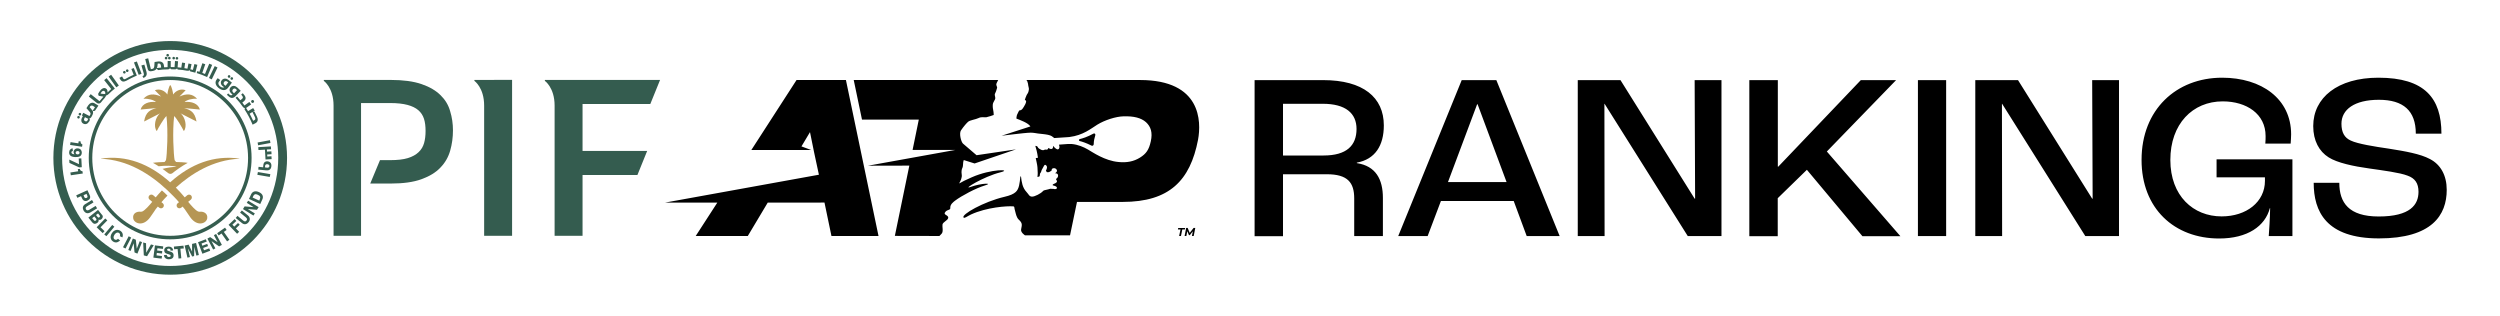 <svg version="1.1" id="Calque_1" xmlns="http://www.w3.org/2000/svg" x="0" y="0" viewBox="0 0 2692.9 340.2" style="enable-background:new 0 0 2692.9 340.2" xml:space="preserve"><style>.st1{fill:#355d4f}.st2{fill-rule:evenodd;clip-rule:evenodd;fill:#b69654}</style><path d="m911.2 86.2 35.1 168h-50.7l-7.5-36H827l-21.5 36h-56.1l23.3-36h-56.2l165.6-30-5.2-24.2-4.4-21.7-9.2 15.4 10.6 3.9h-64.6L858 86.2h53.2zm317 0h-122.6c.6.7 1 1.3 1.1 1.8.7 1.7.7 2.9.9 4.2.4 2.4.9 2.8.6 4.7-.6 3.6-1.2 3.3-2.3 5.4-1.1 2.2-1.8 4.7-2 5.4 0 .1.1.2.2.2.4 0 1.2.1 1.2 1.3.1 1.6-1.8 4.8-2.4 5.7-.5.9-1.7 2.8-2.7 3.4-1.8 1-2.3.4-2.5.9-.2.5-2 3.8-2.3 4.7-.3 1.1-.5 2.5-.6 3.5 0 .2.1.3.2.4 3.5 1.4 12.7 4.6 14.9 8.4l-31 10c4.3-.5 9.1-1.1 13.3-1.6 5.8-.7 15.1-1.7 18.1-1.7 3 0 6.6.8 7.7.9 3.6.5 6.9.6 10.8 1.4 3.9.8 5 2.2 5.8 2.7.2.1.9.8.9.8 4.8-.3 12.2-.8 13.7-.9.8-.1 2.4-.1 2.7-.2 14.9-1.9 23.1-9 30.2-13.4 7.9-4.8 19.7-8.7 28.2-8.9 10.9-.3 18.8 1.6 24.1 6.3 5.2 4.8 7.3 11.1 5.2 20.6-2 9.2-5 13.4-11.7 17.6-6.8 4.2-14.2 5.6-23.1 4.7-14.7-1.3-27.8-10.5-33-13.5-4.5-2.6-10.6-5.3-17.5-5.9-.7-.1-2.7-.1-4 0-.5 0-6.1.4-9.6.7.4 1.3.5 2.4.5 2.6-.1 1.8-1.1 2.7-2.2 2.5-1-.1-3.5-2-4.3-3.6-.1-.1-.3-.2-.3 0v.8c-.1.5-.3 2-1.4 2.3-.9.2-2.3 0-3.2-.8-.3-.2-.7-.1-.8.2-.4 1.1-.6 1.7-2.7 1.3-1.4-.1-1.1.4-2 .6-2.2.4-3.3-.7-5-1.6s-1.2-2.5-2.9-2.8c-.3-.1-.9-.2-1.2-.2.9 3 2 6.7 2.8 12.6 0 .2-.1.3-.3.3l-1.8.2c-.2 0-.3.2-.2.3.4 2.3 1.6 6.6 1.8 9.7.4 5.6.4 7.3 0 10.1 0 .2.1.4.3.3.6-.1 1.5-.4 2.1-.8 0-1.2.5-3.1.6-3.3.2-.2.4-.5.6-.7.2-.2.3-.4.3-.6l.5-1.6c.1-.2.2-.5.3-.7l2.4-4.4s.6-1.2 1.6-.9c0 0 1.6.9 1.6 2.5 0 1.7-1.2 3.7-1.2 3.7l1 1.6s1.9.6 3.7-.7c0 0 .5-.3 1.6-1.2-.4-1.2.6-2.8 3.6-2.2 1 .4 3.9 2.7.3 5.1-.1.1-.1.3.1.3 3.9-.2 3.4 4.5.8 5.9-.2.1-.3.4-.1.6.4.6 1 1.6.9 2.5 0 0 0 1.2-3.8 2.6 0 0-1.2.5-.7 1.3.5.2 1 .4 1.6.5 0 0 3.5.8 2.8 2.7 0 0-.6 1.6-3.8.6 0 0-2 .1-3.2-.1-.6.2-3.2 1-6.3 1.6-.7.1-1.3.5-1.8 1.1-2.1 2.4-8.6 5.8-11.5 5.8-3.2 0-3.6-2.4-6-4.9-4.5-4.8-5.3-10.7-6-16.6-.1-.4-.6-.4-.7 0-.8 6.9-1.2 13.2-5.1 16.6-2.3 2.1-6 3.7-12 5.1-22.6 5.3-46.8 19.2-44.1 22.3 1.1 1.2 3.6-1.2 8.1-3.3 16.8-7.7 38.6-9.3 45.6-8.7.5 0 .9.4 1 1 .1.8.3 2.4 1.1 5 .6 2.2 1.3 6 3.6 8.2 4.2 3.9 3.6 5.4 2.6 10.6-.6 3.4 4.1 6.3 4.2 6.4h48.5l7.5-36h49.2c50.3 0 72.7-23 81.2-67 3.6-19.7 3.5-64.2-62.3-64.3zm-216.3 168c.7-.7 1.5-1.6 2.4-2.5 2.1-2.2.5-7.7.9-9.8.5-2.8 5.3-4.2 6.1-6.9 1-3.7-6.3-3.1-2.8-7 2.2-2.4 5.4-1.6 5.1-4-.3-3.9 3.5-6.5 5.1-7.8 7-5.3 22.6-13.6 32.1-16.4 9.9-2.9-3.8-2.6-15.1 1.5-10.3 3.8 13.3-11 32-15.7 13.3-3.3-9.8-4-31 5.4-6.8 3-10.5 4.8-13.2 6.5-.1.1-.2 0-.2-.2 1.1-2.1 3.3-5.8 2.6-9.6-.4-2.5-.2-5.3.9-7.2.8-1.5.3-5.6 1.2-7.8.1-.2.3-.2.4-.2l11.4 3.6 44.6-15.2-42.5 6.3-14.7-12.6c-2.1-2.2-4.2-10.9-2.1-14.1 3.1-4.6 6.3-8.1 7.7-9.3 2-1.8 8.2-2.5 11.2-4 3.4-1.7 6.1-.5 8.5-.9 2.3-.5 6.5-1.9 7.8-2.4.1 0 .1-.1.1-.2 0-.5-.1-2.2-.2-2.9-.7-3.1-1-6-.8-8.2.2-2.6 2.6-5 2.7-6.7.1-1.8-1.2-3.6-.2-5.3.9-1.6 1.2-2.8 2.2-6.2-.3-2-1.5-2.7-.6-4.8.5-1.1 1.3-2.6 1.7-3.4H919.6l8.9 42.6h61.2l-6.7 32.7h46.1l-94.1 17 44.5-.1-15.6 75.7 48 .1zm163.9-97.3c1 .5 2.3-.3 2.3-1.6.1-4.2.8-6.2 1.7-9.6.4-1.4-.8-2.4-1.9-1.8-6.8 3.7-11.8 5.2-14.8 5.9-.3.1-.9.5-.9 1.1 0 .6.3.9.7 1 2.8.7 7.2 2.1 12.9 5zm95.8 90.3h-2.8l.3-1.6h7.5l-.3 1.6h-2.8l-1.4 7h-2l1.5-7zm15.9-1.7-1.7 8.7h-1.9l1-5.1-3.3 4.2h-.9l-1.8-4.3-1 5.2h-1.9l1.7-8.7h1.6l2.2 5.4 4.2-5.4h1.8zm63.9-159.2h73.8c43.2 0 65.4 18.6 65.4 48.8 0 21.7-9.4 36.5-29.1 40.1v.5c20.4 3.1 28.1 17.4 28.1 37.5v41.1h-30.9v-40.6c0-16.9-6.9-26-29.4-26H1382v66.7h-30.6V86.3zm74.3 81.2c24.8 0 35.5-10.7 35.5-28.6 0-16.9-11.8-27.1-36.3-27.1H1382v55.7h43.7zm204.8 49h-78.4l-14.3 37.8h-31.7l68.4-168h37.3l68.2 168h-35.5l-14-37.8zm-7.7-20.4-31.2-83.8h-.5l-31.4 83.8h63.1zm76.7-109.8h46l79.9 127.7h.5l-.5-127.7h28.9v168H1818l-89.6-142.5h-.2l.2 142.5h-28.9v-168zm184.9 0h30.6v93.2h.5l88.9-93.2h38l-74.6 76.9 79.2 91.2h-40.9l-59.8-71.5-31.4 30.6v40.9h-30.6V86.3zm181.5 0h30.4v168h-30.4v-168zm61.8 0h46l79.9 127.7h.5l-.5-127.7h28.9v168h-36.3l-89.6-142.5h-.2l.2 142.5h-28.9v-168zm179.1 85.8c0-53.9 37.3-88.4 86.8-88.4 42.4 0 74.3 22.7 74.3 61 0 2.8-.3 6.9-.5 10h-27.3c.3-3.1.3-5.9.3-8.2 0-23.7-20.4-37.3-46.2-37.3-32.4 0-56.4 24.3-56.4 63.1s24.8 60.8 55.2 60.8c26.8 0 46.7-15.6 46.7-38.3V191h-52.1v-19.4h81.7v82.7h-25.5c.5-6.6 1.3-18.6 1.5-30.1h-.3c-5.1 19.4-24 32.7-54.6 32.7-48.2 0-83.7-32.2-83.6-84.8zm185.4 24.8h27.6c0 21.4 10.2 36.3 42.4 36.3 34.2 0 42.9-12.8 42.9-26.6 0-9.2-3.8-14.6-11.8-17.4-8.4-3.3-26.6-5.6-41.1-7.7-16.9-2.3-34.7-6.1-43.9-12-10.2-6.4-16.6-17.9-16.6-33.7 0-30.6 26.3-52.1 70.2-52.1 49.8 0 67.9 22 67.9 60.3h-27.6c0-24.8-13.5-36.5-39.8-36.5-26.3 0-40.3 10.5-40.3 25.8 0 9.4 3.3 15.1 10 18.1 7.4 3.6 26.3 6.6 40.9 8.7 17.6 2.8 34 5.6 44.4 11.2 11.5 5.9 18.1 17.6 18.1 33.2 0 27.1-15.8 52.3-73 52.3s-70.3-29.3-70.3-59.9z"/><path d="M474.6 102.6c-5-5-11.8-9-20.5-12s-19.8-4.5-33.3-4.5h-72v1s10.5 7.3 10.5 26.6V254h29.6V111h31.4c7.5 0 13.7.7 18.6 2 4.9 1.3 8.8 3.2 11.7 5.7 2.9 2.5 4.9 5.6 6.1 9.3 1.2 3.7 1.7 8.1 1.7 13.1 0 4.8-.5 9.1-1.6 13-1.1 3.8-3 7.1-5.9 9.8-2.8 2.7-6.7 4.9-11.6 6.4-4.9 1.5-11.2 2.2-18.8 2.2h-11.2l-10.5 25.2h22.4c13.1 0 24-1.5 32.6-4.6 8.6-3.1 15.5-7.2 20.5-12.5 5.1-5.2 8.6-11.3 10.6-18.3s3-14.3 3-21.9c0-7.1-1-14-3-20.5-1.8-6.6-5.3-12.4-10.3-17.3zM511 86.1v1s10.5 7.3 10.5 26.6V254h30.1V86l-30.1.1H511zM700.5 112 711 86.1H586.9v1s10.5 7.3 10.5 26.6V254h30.1v-65.5h59.1l10.5-25.9h-69.6V112h73z" style="fill:#345c4f"/><path class="st1" d="M309.2 170.1c0 69.5-56.3 125.8-125.8 125.8S57.5 239.6 57.5 170.1 113.8 44.2 183.3 44.2s125.9 56.4 125.9 125.9zM183.3 53.7c-64.3 0-116.4 52.1-116.4 116.4S119 286.5 183.3 286.5s116.4-52.1 116.4-116.4S247.6 53.7 183.3 53.7z"/><path class="st1" d="M183.3 82.4c-48.4 0-87.7 39.3-87.7 87.7s39.3 87.7 87.7 87.7c48.4 0 87.7-39.3 87.7-87.7s-39.2-87.7-87.7-87.7zm0 171.6c-46.4 0-83.9-37.6-83.9-83.9 0-46.4 37.6-83.9 83.9-83.9s83.9 37.6 83.9 83.9c.1 46.3-37.5 83.9-83.9 83.9zm108-100-13.3 2.5-.5-3 13.3-2.5.5 3zm-.7 36.6-13.4-2.3.6-3 13.4 2.3-.6 3zm-12.4-7.9.3-3 4.9.5.3-2.7c.2-2.2 1.8-4 4.6-3.7 2.6.3 4.4 2.1 4 5.4-.4 3.6-2.8 4.6-5.5 4.3l-8.6-.8zm9.4-2.1c1.4.2 2.5-.4 2.6-1.6.1-1.1-.6-1.9-2.1-2.1-1.4-.2-2.3.5-2.5 1.5l-.2 1.9 2.2.3zm-.1-19.6.1 2.3 4.7-.3.2 3.1-4.7.3.1 2.2 4.5-.3.2 3.1-6.6.4-.6-10.6-7 .4-.2-3.1 13.6-.8.2 3.1-4.5.2zm-199.1-2.9-12.9-2 .5-3 8.4 1.3.4-2.3 2.2.3-.1.3c-.1.7 0 1.3.4 1.8s.9.8 1.5 1.1l-.4 2.5zm-8.5 3.6c.4-.6.9-1.1 1.5-1.4.7-.4 1.4-.5 2.3-.5 1.1.1 1.9.3 2.6.8.7.5 1.1 1.1 1.4 1.8.3.7.4 1.5.4 2.2-.1 1.7-.7 3-2 3.7-1.2.7-2.9 1-5.1.9-2.5-.1-4.2-.7-5.2-1.6-1-.9-1.4-2.2-1.3-3.7.1-1.1.4-2.1 1.1-2.8.6-.7 1.5-1.2 2.6-1.4l.3 2.9c-1 .2-1.5.6-1.6 1.4 0 .7.2 1.2.9 1.6.6.3 1.4.5 2.4.6v-.1c-.3-.3-.6-.7-.7-1.2-.2-.4-.2-.9-.2-1.4 0-.6.2-1.2.6-1.8zm2.2 1.5c-.4.3-.6.7-.6 1.2s.1.9.5 1.3.9.6 1.5.6c.7 0 1.2-.1 1.6-.4.4-.3.6-.7.6-1.3 0-.5-.1-.9-.5-1.3-.3-.4-.9-.6-1.6-.6-.5 0-1.1.2-1.5.5zm5.5 7.4.5 9.5-2.8.2-10.5-4.8-.2-3.6 10.5 4.9-.3-6.1 2.8-.1zm1.6 16.3-12.9 1.9-.5-3 8.4-1.3-.4-2.3 2.2-.3.1.3c.1.7.4 1.2.9 1.6.5.4 1.1.6 1.8.6l.4 2.5zM273 110.6c.7-.5.9-1.5.4-2.2-.5-.7-1.5-.9-2.2-.4-.7.5-.9 1.5-.4 2.2.5.7 1.5.9 2.2.4zm3.8 15.1-2.7-5.5-1.6.2 1.9-1.2-1.7-2.8-5.5 3.3c-.7-1.1-1.4-2.3-2.1-3.4l5.4-3.8-1.9-2.7-5.3 3.8c-.7-1-1.5-2.1-2.3-3.1l1.6-1.3c2.4-2 2.6-4.3.4-7l-1.5-1.8-1.7 1.5.9 1.1c1.3 1.5 1.2 2.5.1 3.4l-1.9 1.6c-1.1-1.4-2.3-2.8-3.5-4.1l-1.6 1.5c2.8 3 5.3 6.2 7.7 9.6.6.9 1.4 1.4 2.3 1.5l-.4 1.3c3.4 5.2 6.3 10.7 8.7 16.5l3.1-1.6c3-1.6 2.8-4.6 1.6-7zm-2.7 3.7-1.4.7c-1.2-2.6-2.4-5.1-3.8-7.6l3-1.9 2.8 5.8c.6 1.4.4 2.5-.6 3z"/><path class="st1" d="m249.8 89-4.2 5.6c-2.7 3.6-6.7 2.8-9.8.4-3.1-2.3-5-6-2.4-9.4l1.1-1.4 2.7 2-1.3 1.7c-1.5 1.9-.3 4.2 1.5 5.4 1.2.9 2.8 1.4 4.1.7l-1.5-1.1c-2.2-1.6-2.8-4.3-1.2-6.4 2-2.6 5.1-2.1 7.3-.4l3.7 2.9zm-5.2-1.2c-1-.7-2.3-.7-3.2.5-.9 1.1-.6 2.5.4 3.2l1.2.9c0-.1.1-.2.2-.2l2.7-3.6-1.3-.8zm1.3-4.3c-.6-.5-.7-1.3-.3-2 .5-.6 1.4-.8 2-.3.6.5.7 1.4.3 2-.5.7-1.4.8-2 .3zm2.9 2.2c-.6-.5-.7-1.3-.3-2 .5-.6 1.4-.8 2-.3.6.5.8 1.4.3 2-.5.6-1.4.8-2 .3zm10.5 12.1-5.4 5.6c-3 3.1-5.5 2.5-8.2-.1l-1.3-1.2 1.4-1.5.9.9c1.3 1.3 2.4 1.6 3.8.5l-1.6-1.6c-2-1.9-2.2-4.6-.4-6.5 2.3-2.3 5.2-1.5 7.3.5l3.5 3.4zm-7.2 2.7 3.2-3.4-1.1-1.1c-.9-.9-2.2-1-3.2.1-1 1-.9 2.4 0 3.3l1.1 1.1zM137.7 77.4c.7-.4 1-1.2.6-1.9s-1.2-1-1.9-.6-1 1.2-.6 1.9 1.3 1 1.9.6zm-3.1 1.7c.7-.4 1-1.2.6-1.9s-1.2-1-1.9-.6-1 1.2-.6 1.9c.3.6 1.2.9 1.9.6zM181 62.6c0 .8.6 1.4 1.4 1.4.8 0 1.4-.6 1.4-1.4 0-.8-.6-1.4-1.4-1.4-.8 0-1.4.6-1.4 1.4zm-2.1 1.4c.8 0 1.4-.6 1.4-1.4 0-.8-.6-1.4-1.4-1.4-.8 0-1.4.6-1.4 1.4 0 .8.6 1.4 1.4 1.4zm1.7-3.1c.8 0 1.4-.6 1.4-1.4 0-.8-.6-1.4-1.4-1.4-.8 0-1.4.6-1.4 1.4 0 .8.6 1.5 1.4 1.4zm9.9 3.3c.8 0 1.4-.5 1.5-1.3 0-.8-.5-1.4-1.3-1.5-.8 0-1.4.5-1.5 1.3 0 .8.6 1.4 1.3 1.5zM187 64c.8.1 1.4-.5 1.5-1.3 0-.8-.5-1.4-1.3-1.5-.8 0-1.4.5-1.5 1.3-.1.8.5 1.4 1.3 1.5z"/><path class="st1" d="m147.4 81.4-3.3-8.1-2.6 1 2.5 6.2c-3.4 1.5-7 3.4-8.7 4.4-1.4.8-2.1.6-2.8-.8l-1-1.8-2.9 1.6.7 1.2c1.7 3.2 3.9 3.3 6.7 1.9 3.7-2.1 7.5-4 11.4-5.6zm54.1-5.2c1.1.2 2.1 0 2.8-.6l.6 1.3c1.9.4 3.7.9 5.5 1.4l2.2-8.5-3.2-.8-1.6 6.3c-.9-.2-1.8-.5-2.8-.7.2-.3.3-.7.4-1l.9-4.5-3.3-.7-1.1 5.6-3.3-.6.8-5.5-3.3-.5-.8 5.5c-1.2-.1-2.8-.3-4-.4l.5-6.5-3.3-.3-.5 6.6c-1.4-.1-2.7-.1-4.1-.1v-6.5h-3.3l-.1 6.6c-1.2 0-2.4.1-3.7.2l-.3-2.2c-.4-3.3-3.3-4.4-6.1-4.1l-3.9.6-.3 4.4c-.2 1.7-.7 2.8-2.1 3l-1.6.3-2.9-11.7-3.2.8 2.7 10.7c.4 1.9 2 2.8 3.9 2.4.6-.1 1.1-.2 1.7-.3 1.9-.4 3.3-1.2 4-2.5l1.6 1.6c3.4-.5 6.9-.8 10.5-.8 1.1 0 1.8-.5 2.4-1.2l1 1.1c1.3 0 2.6.1 3.9.1 1.1.1 2-.3 2.6-1l.7 1.2c3.4.2 6.7.6 10.1 1.3zm-32.6-2.9c.3-.6.6-1.4.7-2.2l.3-2.6.9-.1c1.2-.2 2.3.6 2.5 2.1l.3 2.3c-1.7.1-3.2.3-4.7.5zm59.6-3.4-3.1-1.3-4.6 11.1c-1-.4-1.9-.8-2.9-1.2l3.2-9.3-3.1-1.1-3.2 9.3c-.8-.3-1.6-.5-2.3-.8l-.6 2.1c3.8 1.2 7.6 2.6 11.2 4.3l5.4-13.1zm-81.1-3.7 5.1 13.3-3.1 1.1-5.1-13.3 3.1-1.1zm10.4 11.3c.8 2.8-.1 5-3.1 6.5l-1.3-1.7c1.3-.7 1.9-1.5 1.5-3l-2.6-8.8 3.2-.9 2.3 7.9zm76.5-4.8-6.2 12.8-3-1.5 6.2-12.8 3 1.5zM85.2 125c-.7-.3-1.5 0-1.9.7-.3.7 0 1.5.7 1.9.7.3 1.5 0 1.8-.7.4-.7.1-1.6-.6-1.9zm1.5-3.3c-.7-.3-1.5 0-1.9.7-.3.7 0 1.5.7 1.9.7.3 1.5 0 1.8-.7.4-.7.1-1.5-.6-1.9zm19.3-7.9c-.3-.2-1.6-.9-3.9-2.4-2.7-1.7-5.5-.3-7.1 2.1l-1.9 3 3 3.4c1.2 1.3 1.8 2.3 1.2 3.6l-.1.1-.2.3-.6 1.1-6.7-3.5-1.5 2.9 1.1.6-1.2 2.3c-1.1 2.3-.5 4.8 1.7 5.9 2.3 1.2 4.8.2 5.9-2.1l.3-.1c.2-.4.3-.7.5-1.1l.4-.8-.7-1.4c.9-.2 1.6-.7 2.2-1.6.2-.5 1-1.9 1-1.9.9-1.7 1.1-3 .6-4.5l2.3-.4c1.1-1.8 2.4-3.6 3.7-5.5zm-11.7 15.8c-.5 1.1-1.5 1.5-2.6.9-1.1-.5-1.5-1.6-1-2.6l.8-1.7 2.5 1.3c.4.2.7.3 1.1.4l-.8 1.7zm5.6-10.4-.2.2c-.3-.6-1-1.5-1.4-2-.5-.5-1.8-2-1.8-2l.5-.7c.6-1 1.9-1.4 3.2-.6l2.1 1.4c-.8 1.2-1.6 2.4-2.4 3.7zm12.6-13.3c.9-1 1.3-2 1.8-3 .8-.2 1.7-.6 2.6-1.5 2.1-2.2 4.5-4.1 6.8-6l-8.9-11.2-2.6 2.1 7.6 9.6c-1.4 1.2-2.7 2.4-4 3.7.2-1.6-.3-3.1-1.2-3.9-1.4-1.3-3.7-1.3-6.1 1.2-1.2 1.3-2.1 2.9-2.8 4.2 0 0 .4 1.6.4 1.7 0 .2.4.4.8.5.3.1 3.4.7 4.5.8-1.4 1.6-2.8 3.2-4.2 4.9l-9.5-7.6-2 2.6 8.5 6.8c1.5 1.2 3.4 1 4.6-.5 1.2-1.6 2.4-3 3.7-4.4zm-4.2-5.1c.4-.7.8-1.5 1.3-2 1-1.1 2.2-1.3 3.1-.4.6.6.9 1.6.6 2.8-1.3.2-4.6-.3-5-.4zm11.4-20.3 8.3 11.6-2.7 2-8.3-11.6 2.7-2zM96.9 213.6c-.4 1-1.3 1.8-2.5 2.4-1.3.6-2.4.7-3.5.3-1-.4-1.8-1.1-2.4-2.4l-1.2-2.6-4 1.8-1.2-2.7 12.1-5.5 2.4 5.3c.6 1.2.7 2.4.3 3.4zm-6.1-1.3c.2.5.5.8 1 1 .4.1.9.1 1.4-.1.5-.2.8-.5 1-.9.2-.4.1-.9-.1-1.4l-.9-2.1-3.2 1.5.8 2zm3.8 17.4c-.9 0-1.7-.2-2.5-.7-.7-.5-1.4-1.1-1.9-2-.8-1.3-1.1-2.7-.9-3.9.3-1.3 1.1-2.4 2.6-3.3l7.2-4.4 1.6 2.6-6.9 4.2c-1.5.9-1.9 2.1-1.2 3.3.8 1.3 1.9 1.4 3.5.5l6.9-4.2 1.6 2.6-7.2 4.4c-1 .5-1.9.8-2.8.9zm16.1 4c-.1.9-.6 1.7-1.4 2.4-.5.4-1 .6-1.5.7-.5.1-1 0-1.5-.2h-.1c.1.6.1 1.2-.1 1.8-.2.6-.6 1.1-1.2 1.6-1 .8-1.9 1.1-2.9 1.1-1-.1-1.8-.6-2.6-1.5l-4.2-5.2 10.4-8.3 4.1 5.1c.8.7 1.1 1.6 1 2.5zm-9.5 3.6c.3.4.6.6 1 .6s.7-.1 1.1-.4c.4-.3.6-.6.6-1s-.1-.7-.4-1.1l-1.9-2.3-2.3 1.9 1.9 2.3zm4-3.5c.3.3.6.5.9.6.3 0 .7-.1 1-.4.3-.3.5-.6.6-.9 0-.3-.1-.7-.3-1l-1.8-2.2-2.2 1.7 1.8 2.2zm-1.1 11 9.3-9.5 2.2 2.1-7.3 7.4 4.3 4.2-2 2.1-6.5-6.3zm8.2 7.7 8.6-10.2 2.3 1.9-8.6 10.2-2.3-1.9zm14.6 8.2c-.8.4-1.7.5-2.6.4-.9-.1-1.8-.4-2.6-1-1-.7-1.7-1.5-2.1-2.5-.4-1-.6-2-.4-3.2.2-1.2.7-2.3 1.5-3.5.8-1.2 1.7-2.1 2.8-2.6 1-.6 2.1-.8 3.2-.7 1.1.1 2.1.4 3.1 1.1.8.6 1.5 1.3 1.9 2.1.4.8.6 1.7.6 2.5 0 .9-.2 1.7-.5 2.4l-2.7-1.3c.3-.6.4-1.2.2-1.9-.1-.6-.5-1.1-1-1.5-.4-.3-.9-.5-1.5-.5s-1.1.1-1.7.5c-.6.4-1.1.9-1.7 1.7-.5.8-.8 1.5-1 2.2-.1.7-.1 1.3.1 1.8s.5.9 1 1.2c.6.4 1.2.5 1.8.4.6-.1 1.2-.5 1.8-1.1l2.3 2c-.9.6-1.7 1.1-2.5 1.5zm5.6 5.6 6.1-11.8 2.7 1.4-6.1 11.8-2.7-1.4zm15.5 6.9-3.1-1.3-.9-9.7h-.1l-3.2 8.1-2.5-1 4.9-12.4 3.2 1.3 1 9.5h.1l3.1-7.9 2.5 1-5 12.4zm17.6-9.1-7.2 11.9-3.5-.9-.7-13.9 3.1.8.2 10.1h.1l5-8.8 3 .8zm3.6 5.7 5.6.7-.3 2.6-5.6-.7-.3 2.7 5.9.7-.4 2.8-8.9-1.1 1.7-13.2 8.9 1.1-.3 2.7-5.9-.7-.4 2.4zm14-1.5c-.3-.3-.8-.5-1.4-.5-.5 0-1 .1-1.3.3-.3.2-.5.5-.5.9 0 .3.1.6.3.8.2.2.6.3 1.1.5l1.8.6c.8.2 1.5.5 2 .8.5.3.9.7 1.3 1.2.3.6.5 1.3.5 2.3 0 1.4-.5 2.4-1.5 3.1s-2.2 1-3.6 1c-1.5 0-2.7-.4-3.7-1.2-1-.8-1.5-1.9-1.6-3.3l3-.3c.1.7.3 1.3.7 1.7.4.4 1 .6 1.6.6.6 0 1-.1 1.4-.3.4-.2.5-.6.5-1s-.1-.7-.4-.9-.7-.4-1.3-.6l-1.7-.5c-.7-.2-1.3-.5-1.8-.7-.5-.3-.9-.6-1.2-1.1-.3-.5-.5-1.2-.5-2.1 0-1.3.5-2.3 1.4-3 .9-.7 2.1-1 3.5-1 1.3 0 2.4.4 3.2 1.1.8.7 1.4 1.8 1.5 3.1l-2.9.2c.2-.9 0-1.3-.4-1.7zm14.8-.7-3.7.3 1 10.3-3 .3-1-10.3-3.7.3-.3-2.9 10.3-1 .4 3zm13.2-5.9 3 13-2.7.6-2.1-9.1h-.1l-.2 9.6-2.1.5-4.4-8.5h-.1l2.1 9.1-2.7.6-3-13 4.3-1 3.6 7.4h.1v-8.2l4.3-1zm6.7 3 5.3-2 .9 2.4-5.3 2 1 2.5 5.6-2.1 1 2.6-8.4 3.2-4.7-12.4 8.4-3.2 1 2.5-5.6 2.1.8 2.4zm21.1-.9-3 1.6-8-5.6h-.1l4.1 7.7-2.4 1.3-6.2-11.8 3-1.6 7.9 5.4h.1l-4-7.5 2.4-1.3 6.2 11.8zm5.1-16.1-3 2.1 6 8.5-2.5 1.7-6-8.5-3 2.1-1.7-2.4 8.5-6 1.7 2.5zm6.2-5.7 2 2.1 4.1-3.9 1.8 1.9-4.1 3.9 3.5 3.7-2.2 2.1-9.2-9.6 6.5-6.2 1.9 2-4.3 4zm18.5-7.6c.3.8.4 1.7.2 2.5-.2.9-.6 1.7-1.3 2.5-1 1.2-2.1 1.9-3.4 2.1-1.3.2-2.6-.3-3.9-1.4l-6.5-5.3 1.9-2.3 6.2 5.1c1.4 1.2 2.6 1.2 3.5 0 1-1.2.7-2.3-.7-3.5l-6.2-5.1 1.9-2.3 6.5 5.3c.9.7 1.5 1.5 1.8 2.4zm9.8-11.3-1.8 2.9-9.7-.8v.1l7.4 4.6-1.5 2.3-11.3-7 1.8-2.9 9.5.8v-.1l-7.2-4.5 1.5-2.3 11.3 6.9zm-4.9-16.8c1.4-.5 3.2-.3 5.2.6 2 .9 3.3 2.1 3.9 3.5.6 1.4.5 3-.3 4.6l-2.2 4.8-12.1-5.5 2.2-4.8c.7-1.6 1.8-2.7 3.3-3.2zm6.2 8.1c.5-1 .5-1.9.2-2.6-.3-.8-1.1-1.4-2.4-2-1.3-.6-2.4-.8-3.1-.5-.8.3-1.4.9-1.8 1.9l-.7 1.6 7.2 3.3.6-1.7z"/><path class="st2" d="M257.8 171v-.2c-27.3-3.8-52.2 5.6-74.5 25.6-22.3-20-47.2-29.5-74.5-25.6v.2c28.5 1.2 52.4 16 71.5 33.9 3.7 3.5 9.6 9.4 12.5 12.9l-1.5 1.2c-1.3 1.1-1.4 3-.4 4.3 1.1 1.3 3 1.4 4.3.4l1.5-1.2c.9 1.2 1.8 2.2 2.2 2.7 0 0 3 4.5 6.1 8.9 7.6 10.6 17.3 6.5 18.2 1.2.9-5.5-4.1-7.8-8.1-7.2 0 0-.8 0-1.7-.3-2.9-1.2-7.5-6.5-10.7-10.4l2.9-2.4c1.3-1.1 1.4-3 .4-4.3-1.1-1.3-3-1.4-4.3-.4l-2.7 2.3c-3.1-3.7-6.3-7.3-9.6-10.5 16.4-14.8 39.9-29.9 68.4-31.1z"/><path d="m198.3 116.4 17 1.6c-1.7-6.4-9-9-16.5-8.1 2.3-2.3 8.1-3.9 13.5-3.5-5-5.6-11.3-5.9-19-2.4l6.7-6.8c-5.5-2.2-10.9.8-13.5 4.6 0-1.7-1.6-9-3.1-10.2-1.5 1.2-3.1 8.5-3.1 10.2-2.6-3.8-8-6.8-13.5-4.6l6.7 6.8c-7.6-3.4-13.9-3.2-19 2.4 5.3-.4 11.2 1.3 13.5 3.5-7.5-.9-14.8 1.7-16.5 8.1l17-1.6c-6.3 1.9-11.5 3.7-13.3 14.5l17.4-8.9c-5.3 3.7-7.6 14.7-3.7 19.2 1.3-2.9 7.8-14 10.4-16.2 2 16.1.6 42.2-.5 47.5l-1.5 2c-3.3.1-9.2.3-12.6.9 2.1 1.1 4.2 2.4 6.2 3.7 6.6-.8 15.3-.9 19.3.7-4.7-.1-10.2.9-15.1 2.1 2.7 1.9 4.9 3.6 6.1 4.6.7.5 1.5.8 2.3.8.8 0 1.7-.3 2.3-.8 2.4-2 9.5-7.3 16.4-11.1-3.3-.6-9.3-.8-12.6-.9l-1.5-2c-1.1-5.3-2.5-31.4-.5-47.5 2.6 2.2 9.1 13.3 10.4 16.2 3.9-4.5 1.5-15.5-3.7-19.2l17.4 8.9c-1.9-10.8-7.1-12.6-13.4-14.5z" style="fill:#b69654"/><path class="st2" d="M173.9 217.8c1.5-1.9 4-4.5 6.5-7.1-1-1-2-2-2.9-2.8-1-.9-2-1.9-3.1-2.8-2.3 2.4-4.5 4.9-6.7 7.5l-2.7-2.3c-1.3-1.1-3.2-.9-4.3.4-1.1 1.3-.9 3.2.4 4.3l2.9 2.4c-3.2 3.9-7.8 9.1-10.7 10.4-.9.3-1.7.3-1.7.3-4.1-.6-9.1 1.7-8.1 7.2.9 5.3 10.6 9.4 18.2-1.2 3.1-4.3 6.1-8.9 6.1-8.9.4-.5 1.2-1.6 2.2-2.7l1.5 1.2c1.3 1.1 3.2.9 4.3-.4 1.1-1.3.9-3.2-.4-4.3l-1.5-1.2z"/></svg>
